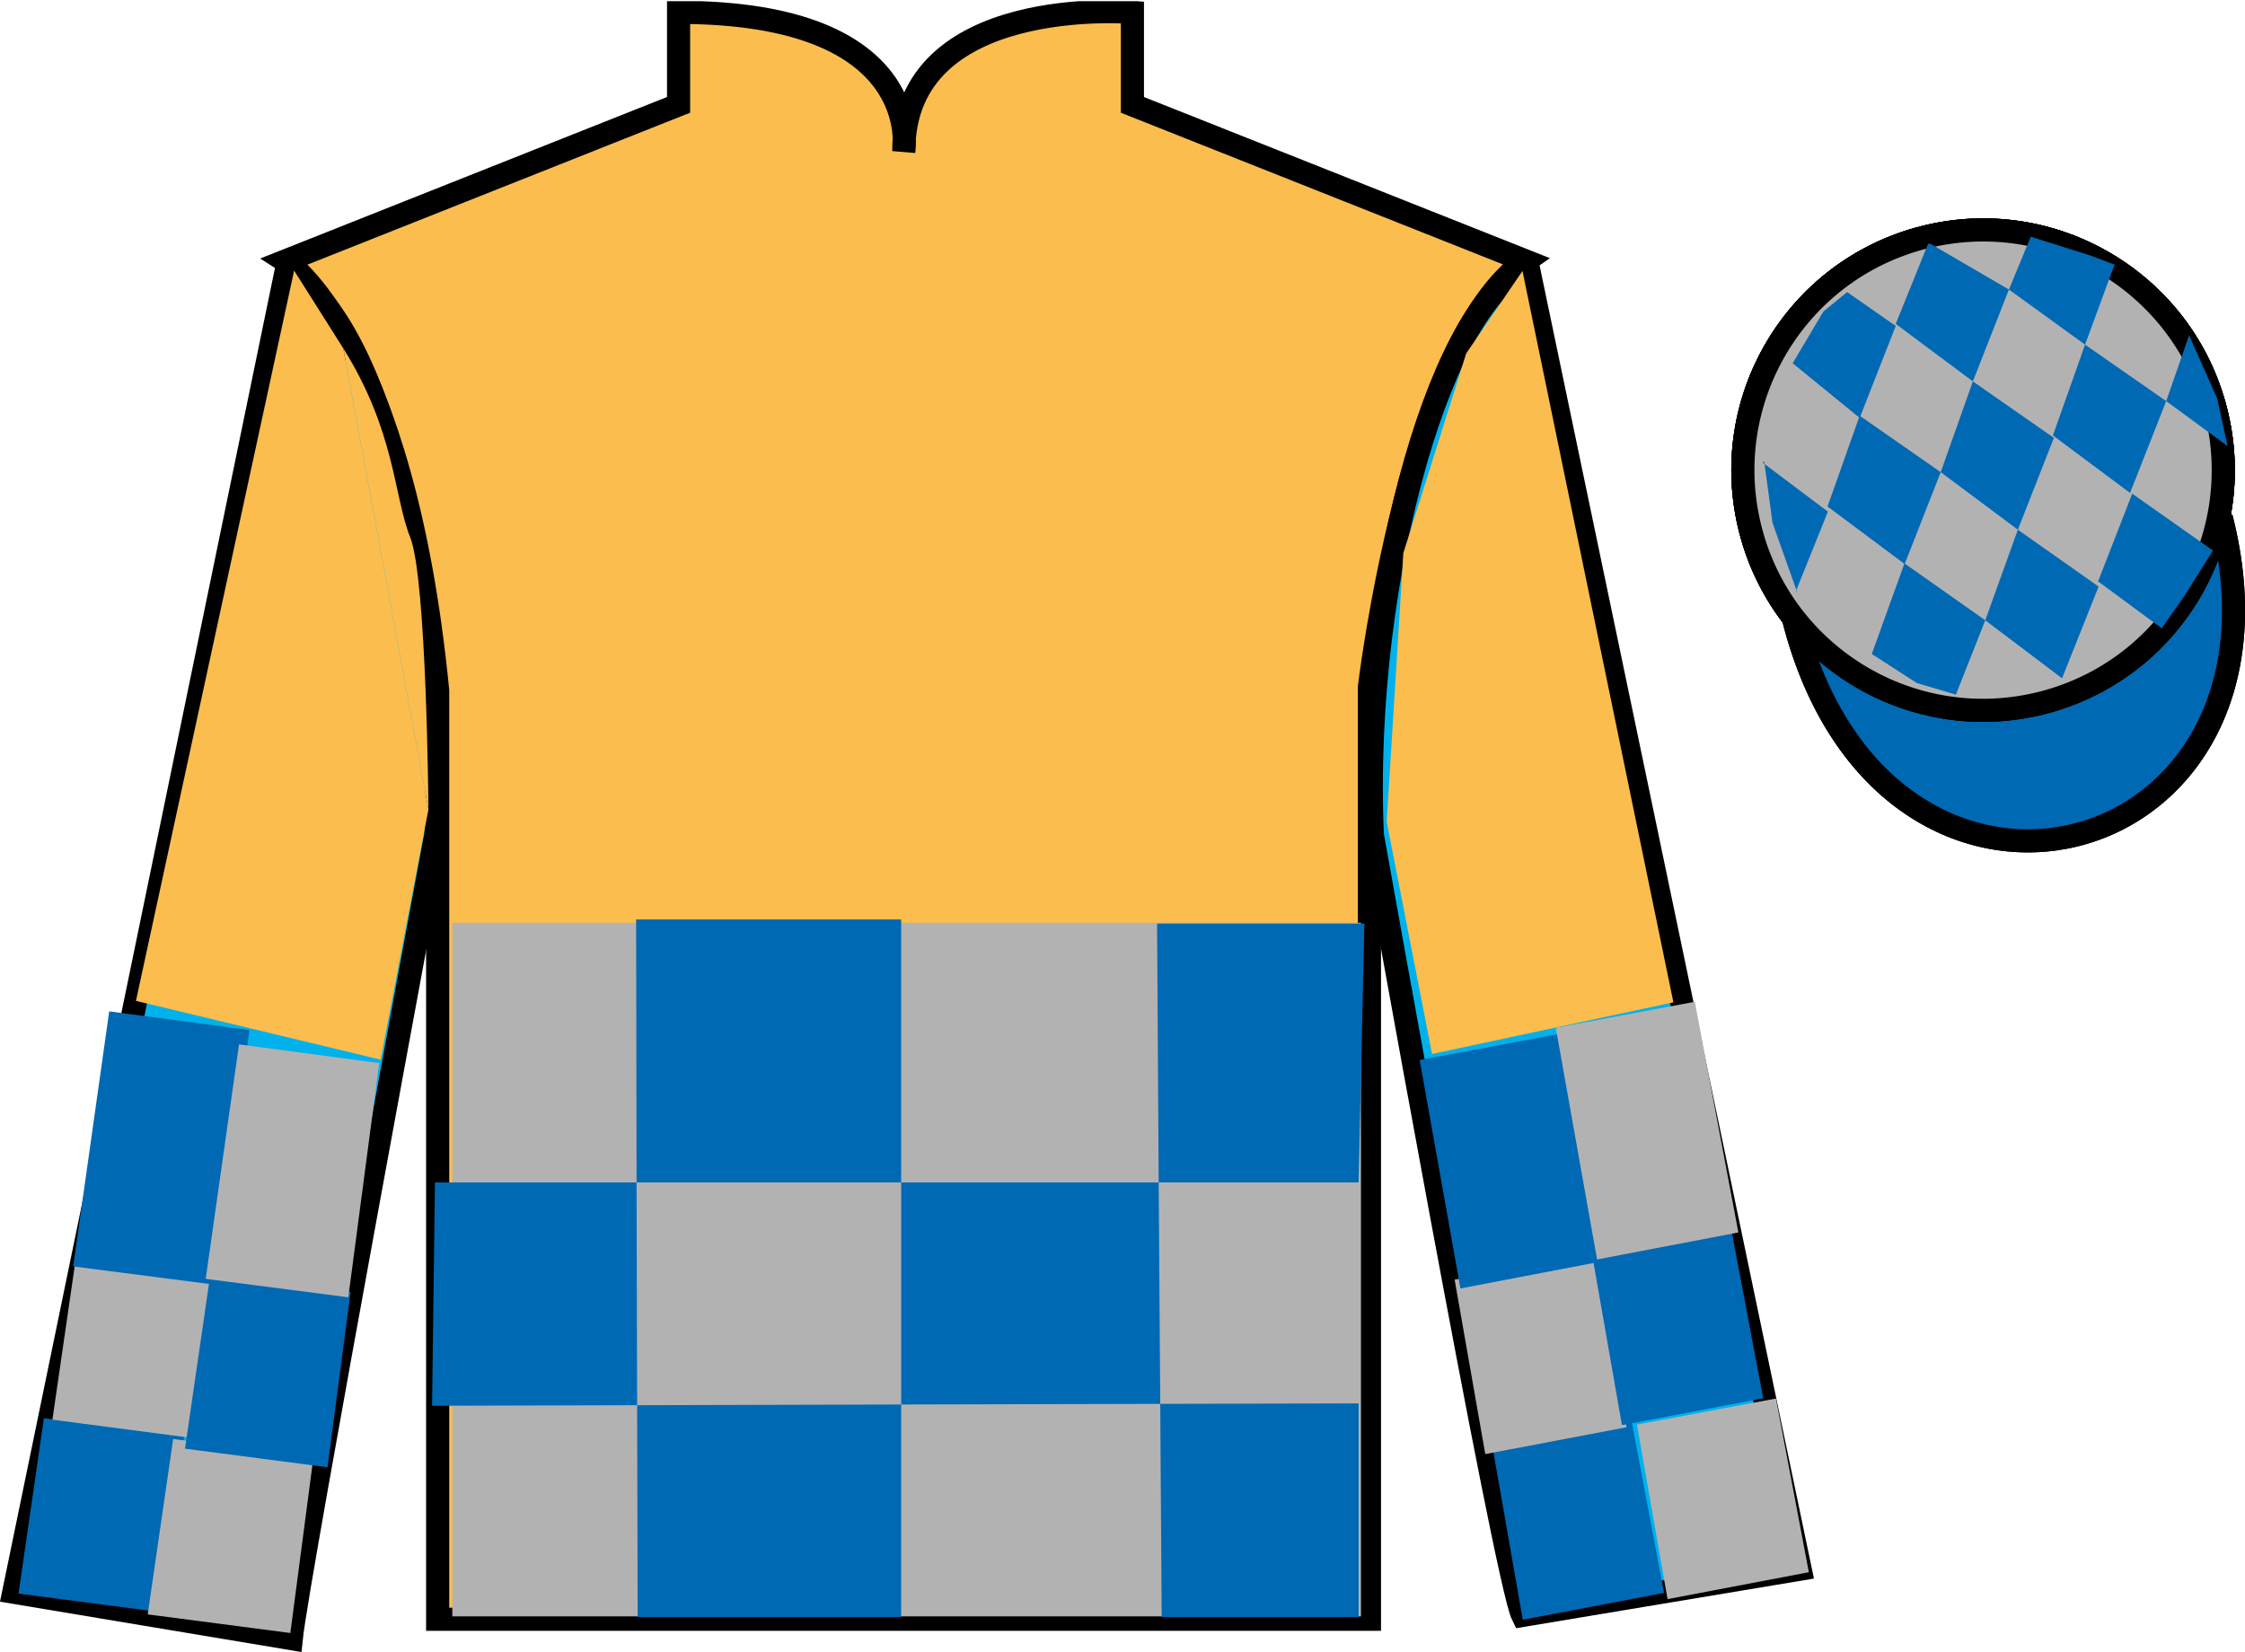 <?xml version="1.0" encoding="UTF-8"?>
<svg xmlns="http://www.w3.org/2000/svg" xmlns:xlink="http://www.w3.org/1999/xlink" width="97.08pt" height="71.45pt" viewBox="0 0 97.08 71.45" version="1.1">
<defs>
<clipPath id="clip1">
  <path d="M 0 71.449 L 97.082 71.449 L 97.082 0.051 L 0 0.051 L 0 71.449 Z M 0 71.449 "/>
</clipPath>
</defs>
<g id="surface0">
<g clip-path="url(#clip1)" clip-rule="nonzero">
<path style=" stroke:none;fill-rule:nonzero;fill:rgb(98.431%,74.096%,30.607%);fill-opacity:1;" d="M 12.344 11.285 C 12.344 11.285 17.426 14.535 18.926 29.867 C 18.926 29.867 18.926 44.867 18.926 70.035 L 59.219 70.035 L 59.219 29.703 C 59.219 29.703 61.012 14.703 65.969 11.285 L 48.969 4.535 L 48.969 0.535 C 48.969 0.535 39.082 -0.297 39.082 6.535 C 39.082 6.535 40.094 0.535 29.344 0.535 L 29.344 4.535 L 12.344 11.285 "/>
<path style="fill:none;stroke-width:10;stroke-linecap:butt;stroke-linejoin:miter;stroke:rgb(0%,0%,0%);stroke-opacity:1;stroke-miterlimit:4;" d="M 123.438 601.648 C 123.438 601.648 174.258 569.148 189.258 415.828 C 189.258 415.828 189.258 265.828 189.258 14.148 L 592.188 14.148 L 592.188 417.469 C 592.188 417.469 610.117 567.469 659.688 601.648 L 489.688 669.148 L 489.688 709.148 C 489.688 709.148 390.82 717.469 390.82 649.148 C 390.82 649.148 400.938 709.148 293.438 709.148 L 293.438 669.148 L 123.438 601.648 Z M 123.438 601.648 " transform="matrix(0.1,0,0,-0.1,0,71.45)"/>
<path style="fill-rule:nonzero;fill:rgb(23.68%,23.56%,23.243%);fill-opacity:1;stroke-width:10;stroke-linecap:butt;stroke-linejoin:miter;stroke:rgb(0%,0%,0%);stroke-opacity:1;stroke-miterlimit:4;" d="M 775.625 446.727 C 815.352 291.062 999.258 338.68 960.508 490.672 " transform="matrix(0.1,0,0,-0.1,0,71.45)"/>
<path style="fill:none;stroke-width:10;stroke-linecap:butt;stroke-linejoin:miter;stroke:rgb(0%,0%,0%);stroke-opacity:1;stroke-miterlimit:4;" d="M 883.203 410.516 C 938.789 424.734 972.344 481.258 958.164 536.844 C 943.984 592.43 887.422 625.984 831.875 611.805 C 776.289 597.625 742.734 541.062 756.914 485.477 C 771.094 429.891 827.656 396.336 883.203 410.516 Z M 883.203 410.516 " transform="matrix(0.1,0,0,-0.1,0,71.45)"/>
<path style="fill:none;stroke-width:10;stroke-linecap:butt;stroke-linejoin:miter;stroke:rgb(0%,0%,0%);stroke-opacity:1;stroke-miterlimit:4;" d="M 883.203 410.516 C 938.789 424.734 972.344 481.258 958.164 536.844 C 943.984 592.43 887.422 625.984 831.875 611.805 C 776.289 597.625 742.734 541.062 756.914 485.477 C 771.094 429.891 827.656 396.336 883.203 410.516 Z M 883.203 410.516 " transform="matrix(0.1,0,0,-0.1,0,71.45)"/>
<path style="fill-rule:nonzero;fill:rgb(0%,41.248%,70.611%);fill-opacity:1;stroke-width:10;stroke-linecap:butt;stroke-linejoin:miter;stroke:rgb(0%,0%,0%);stroke-opacity:1;stroke-miterlimit:4;" d="M 775.625 446.727 C 815.352 291.062 999.258 338.68 960.508 490.672 " transform="matrix(0.1,0,0,-0.1,0,71.45)"/>
<path style=" stroke:none;fill-rule:nonzero;fill:rgb(0%,69.335%,92.189%);fill-opacity:1;" d="M 12.594 70.871 C 12.844 68.367 18.844 36.117 18.844 36.117 C 19.344 24.617 15.844 12.867 12.344 11.867 L 0.594 68.867 L 12.594 70.871 "/>
<path style="fill:none;stroke-width:10;stroke-linecap:butt;stroke-linejoin:miter;stroke:rgb(0%,0%,0%);stroke-opacity:1;stroke-miterlimit:4;" d="M 125.938 5.789 C 128.438 30.828 188.438 353.328 188.438 353.328 C 193.438 468.328 158.438 585.828 123.438 595.828 L 5.938 25.828 L 125.938 5.789 Z M 125.938 5.789 " transform="matrix(0.1,0,0,-0.1,0,71.45)"/>
<path style=" stroke:none;fill-rule:nonzero;fill:rgb(0%,69.335%,92.189%);fill-opacity:1;" d="M 77.844 67.867 L 66.094 11.617 C 62.594 12.617 58.844 24.617 59.344 36.117 C 59.344 36.117 65.094 68.367 65.844 69.867 L 77.844 67.867 "/>
<path style="fill:none;stroke-width:10;stroke-linecap:butt;stroke-linejoin:miter;stroke:rgb(0%,0%,0%);stroke-opacity:1;stroke-miterlimit:4;" d="M 778.438 35.828 L 660.938 598.328 C 625.938 588.328 588.438 468.328 593.438 353.328 C 593.438 353.328 650.938 30.828 658.438 15.828 L 778.438 35.828 Z M 778.438 35.828 " transform="matrix(0.1,0,0,-0.1,0,71.45)"/>
<path style="fill:none;stroke-width:10;stroke-linecap:butt;stroke-linejoin:miter;stroke:rgb(0%,0%,0%);stroke-opacity:1;stroke-miterlimit:4;" d="M 883.203 410.516 C 938.789 424.734 972.344 481.258 958.164 536.844 C 943.984 592.43 887.422 625.984 831.875 611.805 C 776.289 597.625 742.734 541.062 756.914 485.477 C 771.094 429.891 827.656 396.336 883.203 410.516 Z M 883.203 410.516 " transform="matrix(0.1,0,0,-0.1,0,71.45)"/>
<path style=" stroke:none;fill-rule:nonzero;fill:rgb(69.967%,69.906%,69.778%);fill-opacity:1;" d="M 88.32 30.398 C 93.879 28.977 97.234 23.324 95.816 17.766 C 94.398 12.207 88.742 8.852 83.188 10.27 C 77.629 11.688 74.273 17.344 75.691 22.902 C 77.109 28.461 82.766 31.816 88.32 30.398 "/>
<path style="fill:none;stroke-width:10;stroke-linecap:butt;stroke-linejoin:miter;stroke:rgb(0%,0%,0%);stroke-opacity:1;stroke-miterlimit:4;" d="M 883.203 410.516 C 938.789 424.734 972.344 481.258 958.164 536.844 C 943.984 592.43 887.422 625.984 831.875 611.805 C 776.289 597.625 742.734 541.062 756.914 485.477 C 771.094 429.891 827.656 396.336 883.203 410.516 Z M 883.203 410.516 " transform="matrix(0.1,0,0,-0.1,0,71.45)"/>
<path style=" stroke:none;fill-rule:nonzero;fill:rgb(69.967%,69.906%,69.778%);fill-opacity:1;" d="M 19.559 69.91 L 58.852 69.91 L 58.852 39.91 L 19.559 39.91 L 19.559 69.91 Z M 19.559 69.91 "/>
<path style=" stroke:none;fill-rule:nonzero;fill:rgb(0%,41.248%,70.611%);fill-opacity:1;" d="M 18.809 51.141 L 18.684 60.801 L 27.551 60.777 L 27.527 51.141 L 18.809 51.141 "/>
<path style=" stroke:none;fill-rule:nonzero;fill:rgb(0%,41.248%,70.611%);fill-opacity:1;" d="M 58.75 69.938 L 58.75 60.699 L 50.172 60.719 L 50.234 69.938 L 58.75 69.938 "/>
<path style=" stroke:none;fill-rule:nonzero;fill:rgb(0%,41.248%,70.611%);fill-opacity:1;" d="M 27.574 69.938 L 38.969 69.938 L 38.969 60.746 L 27.551 60.777 L 27.574 69.938 "/>
<path style=" stroke:none;fill-rule:nonzero;fill:rgb(0%,41.248%,70.611%);fill-opacity:1;" d="M 50.105 51.141 L 58.75 51.141 L 59 39.945 L 50.035 39.945 L 50.105 51.141 "/>
<path style=" stroke:none;fill-rule:nonzero;fill:rgb(0%,41.248%,70.611%);fill-opacity:1;" d="M 38.969 39.766 L 27.508 39.766 L 27.527 51.141 L 38.969 51.141 L 38.969 39.766 "/>
<path style=" stroke:none;fill-rule:nonzero;fill:rgb(0%,41.248%,70.611%);fill-opacity:1;" d="M 38.969 60.746 L 50.172 60.719 L 50.105 51.141 L 38.969 51.141 L 38.969 60.746 "/>
<path style=" stroke:none;fill-rule:nonzero;fill:rgb(98.431%,74.096%,30.607%);fill-opacity:1;" d="M 14.844 15.066 L 12.719 11.703 L 5.879 43.289 L 16.461 45.832 L 18.527 35.008 "/>
<path style=" stroke:none;fill-rule:nonzero;fill:rgb(98.431%,74.096%,30.607%);fill-opacity:1;" d="M 18.527 35.008 C 18.527 35.008 18.453 25.02 17.738 23.238 C 17.027 21.465 17.102 18.672 14.844 15.066 "/>
<path style=" stroke:none;fill-rule:nonzero;fill:rgb(98.431%,74.096%,30.607%);fill-opacity:1;" d="M 61.926 45.586 L 59.965 35.543 L 60.684 23.922 L 63.402 15.289 L 65.836 11.719 L 72.363 43.352 L 61.926 45.586 "/>
<path style=" stroke:none;fill-rule:nonzero;fill:rgb(0%,41.248%,70.611%);fill-opacity:1;" d="M 1.898 61.34 L 0.801 68.926 L 6.969 69.73 L 7.961 62.148 L 1.898 61.34 "/>
<path style=" stroke:none;fill-rule:nonzero;fill:rgb(69.967%,69.906%,69.778%);fill-opacity:1;" d="M 7.488 62.238 L 6.387 69.824 L 12.555 70.629 L 13.551 63.051 L 7.488 62.238 "/>
<path style=" stroke:none;fill-rule:nonzero;fill:rgb(69.967%,69.906%,69.778%);fill-opacity:1;" d="M 3.367 53.82 L 2.266 61.402 L 8.434 62.207 L 9.43 54.629 L 3.367 53.82 "/>
<path style=" stroke:none;fill-rule:nonzero;fill:rgb(0%,41.248%,70.611%);fill-opacity:1;" d="M 9.102 55.074 L 8 62.656 L 14.164 63.461 L 15.16 55.883 L 9.102 55.074 "/>
<path style=" stroke:none;fill-rule:nonzero;fill:rgb(0%,41.248%,70.611%);fill-opacity:1;" d="M 4.723 43.742 L 3.164 54.773 L 9.332 55.57 L 10.785 44.551 L 4.723 43.742 "/>
<path style=" stroke:none;fill-rule:nonzero;fill:rgb(69.967%,69.906%,69.778%);fill-opacity:1;" d="M 10.336 45.172 L 8.895 55.312 L 15.062 56.109 L 16.398 45.98 L 10.336 45.172 "/>
<path style=" stroke:none;fill-rule:nonzero;fill:rgb(0%,41.248%,70.611%);fill-opacity:1;" d="M 64.527 62.508 L 65.848 70.055 L 71.957 68.895 L 70.539 61.383 L 64.527 62.508 "/>
<path style=" stroke:none;fill-rule:nonzero;fill:rgb(69.967%,69.906%,69.778%);fill-opacity:1;" d="M 70.785 61.613 L 72.109 69.164 L 78.219 68 L 76.797 60.488 L 70.785 61.613 "/>
<path style=" stroke:none;fill-rule:nonzero;fill:rgb(69.967%,69.906%,69.778%);fill-opacity:1;" d="M 62.902 55.344 L 64.227 62.891 L 70.336 61.73 L 68.914 54.219 L 62.902 55.344 "/>
<path style=" stroke:none;fill-rule:nonzero;fill:rgb(0%,41.248%,70.611%);fill-opacity:1;" d="M 68.816 54.09 L 70.137 61.637 L 76.246 60.477 L 74.828 52.969 L 68.816 54.09 "/>
<path style=" stroke:none;fill-rule:nonzero;fill:rgb(0%,41.248%,70.611%);fill-opacity:1;" d="M 61.391 45.848 L 63.152 55.727 L 69.258 54.559 L 67.402 44.723 L 61.391 45.848 "/>
<path style=" stroke:none;fill-rule:nonzero;fill:rgb(69.967%,69.906%,69.778%);fill-opacity:1;" d="M 67.277 44.453 L 69.062 54.473 L 75.172 53.305 L 73.289 43.328 L 67.277 44.453 "/>
<path style=" stroke:none;fill-rule:nonzero;fill:rgb(0%,41.248%,70.611%);fill-opacity:1;" d="M 79.875 12.633 L 78.848 13.473 L 77.52 15.711 L 80.418 18.074 L 81.977 14.098 L 79.875 12.633 "/>
<path style=" stroke:none;fill-rule:nonzero;fill:rgb(0%,41.248%,70.611%);fill-opacity:1;" d="M 83.57 10.598 L 83.43 10.52 L 83.359 10.586 L 81.977 14.008 L 85.312 16.496 L 86.871 12.523 L 83.57 10.598 "/>
<path style=" stroke:none;fill-rule:nonzero;fill:rgb(0%,41.248%,70.611%);fill-opacity:1;" d="M 90.406 11.055 L 87.816 10.238 L 86.871 12.523 L 90.164 14.906 L 91.32 11.762 L 91.445 11.449 L 90.406 11.055 "/>
<path style=" stroke:none;fill-rule:nonzero;fill:rgb(0%,41.248%,70.611%);fill-opacity:1;" d="M 80.418 17.98 L 79.027 21.906 L 82.363 24.395 L 83.922 20.422 L 80.418 17.98 "/>
<path style=" stroke:none;fill-rule:nonzero;fill:rgb(0%,41.248%,70.611%);fill-opacity:1;" d="M 85.312 16.496 L 83.922 20.422 L 87.258 22.91 L 88.816 18.938 L 85.312 16.496 "/>
<path style=" stroke:none;fill-rule:nonzero;fill:rgb(0%,41.248%,70.611%);fill-opacity:1;" d="M 90.164 14.906 L 88.773 18.832 L 92.109 21.32 L 93.672 17.348 L 90.164 14.906 "/>
<path style=" stroke:none;fill-rule:nonzero;fill:rgb(0%,41.248%,70.611%);fill-opacity:1;" d="M 82.355 24.367 L 80.941 28.285 L 82.891 29.543 L 84.578 30.043 L 84.578 30.043 L 85.848 26.828 L 82.355 24.367 "/>
<path style=" stroke:none;fill-rule:nonzero;fill:rgb(0%,41.248%,70.611%);fill-opacity:1;" d="M 87.258 22.91 L 85.848 26.828 L 89.168 29.336 L 90.75 25.371 L 87.258 22.91 "/>
<path style=" stroke:none;fill-rule:nonzero;fill:rgb(0%,41.248%,70.611%);fill-opacity:1;" d="M 92.203 21.352 L 90.727 25.145 L 93.48 27.176 L 93.48 27.176 L 94.465 25.77 L 95.695 23.812 L 92.203 21.352 "/>
<path style=" stroke:none;fill-rule:nonzero;fill:rgb(0%,41.248%,70.611%);fill-opacity:1;" d="M 76.227 20.012 L 76.289 19.949 L 76.648 22.613 L 77.734 25.664 L 77.672 25.539 L 79.043 22.129 L 76.227 20.012 "/>
<path style=" stroke:none;fill-rule:nonzero;fill:rgb(0%,41.248%,70.611%);fill-opacity:1;" d="M 94.664 14.5 L 94.664 14.5 L 93.672 17.348 L 96.328 19.297 L 96.328 19.297 L 95.879 17.238 L 94.664 14.5 "/>
</g>
</g>
</svg>
